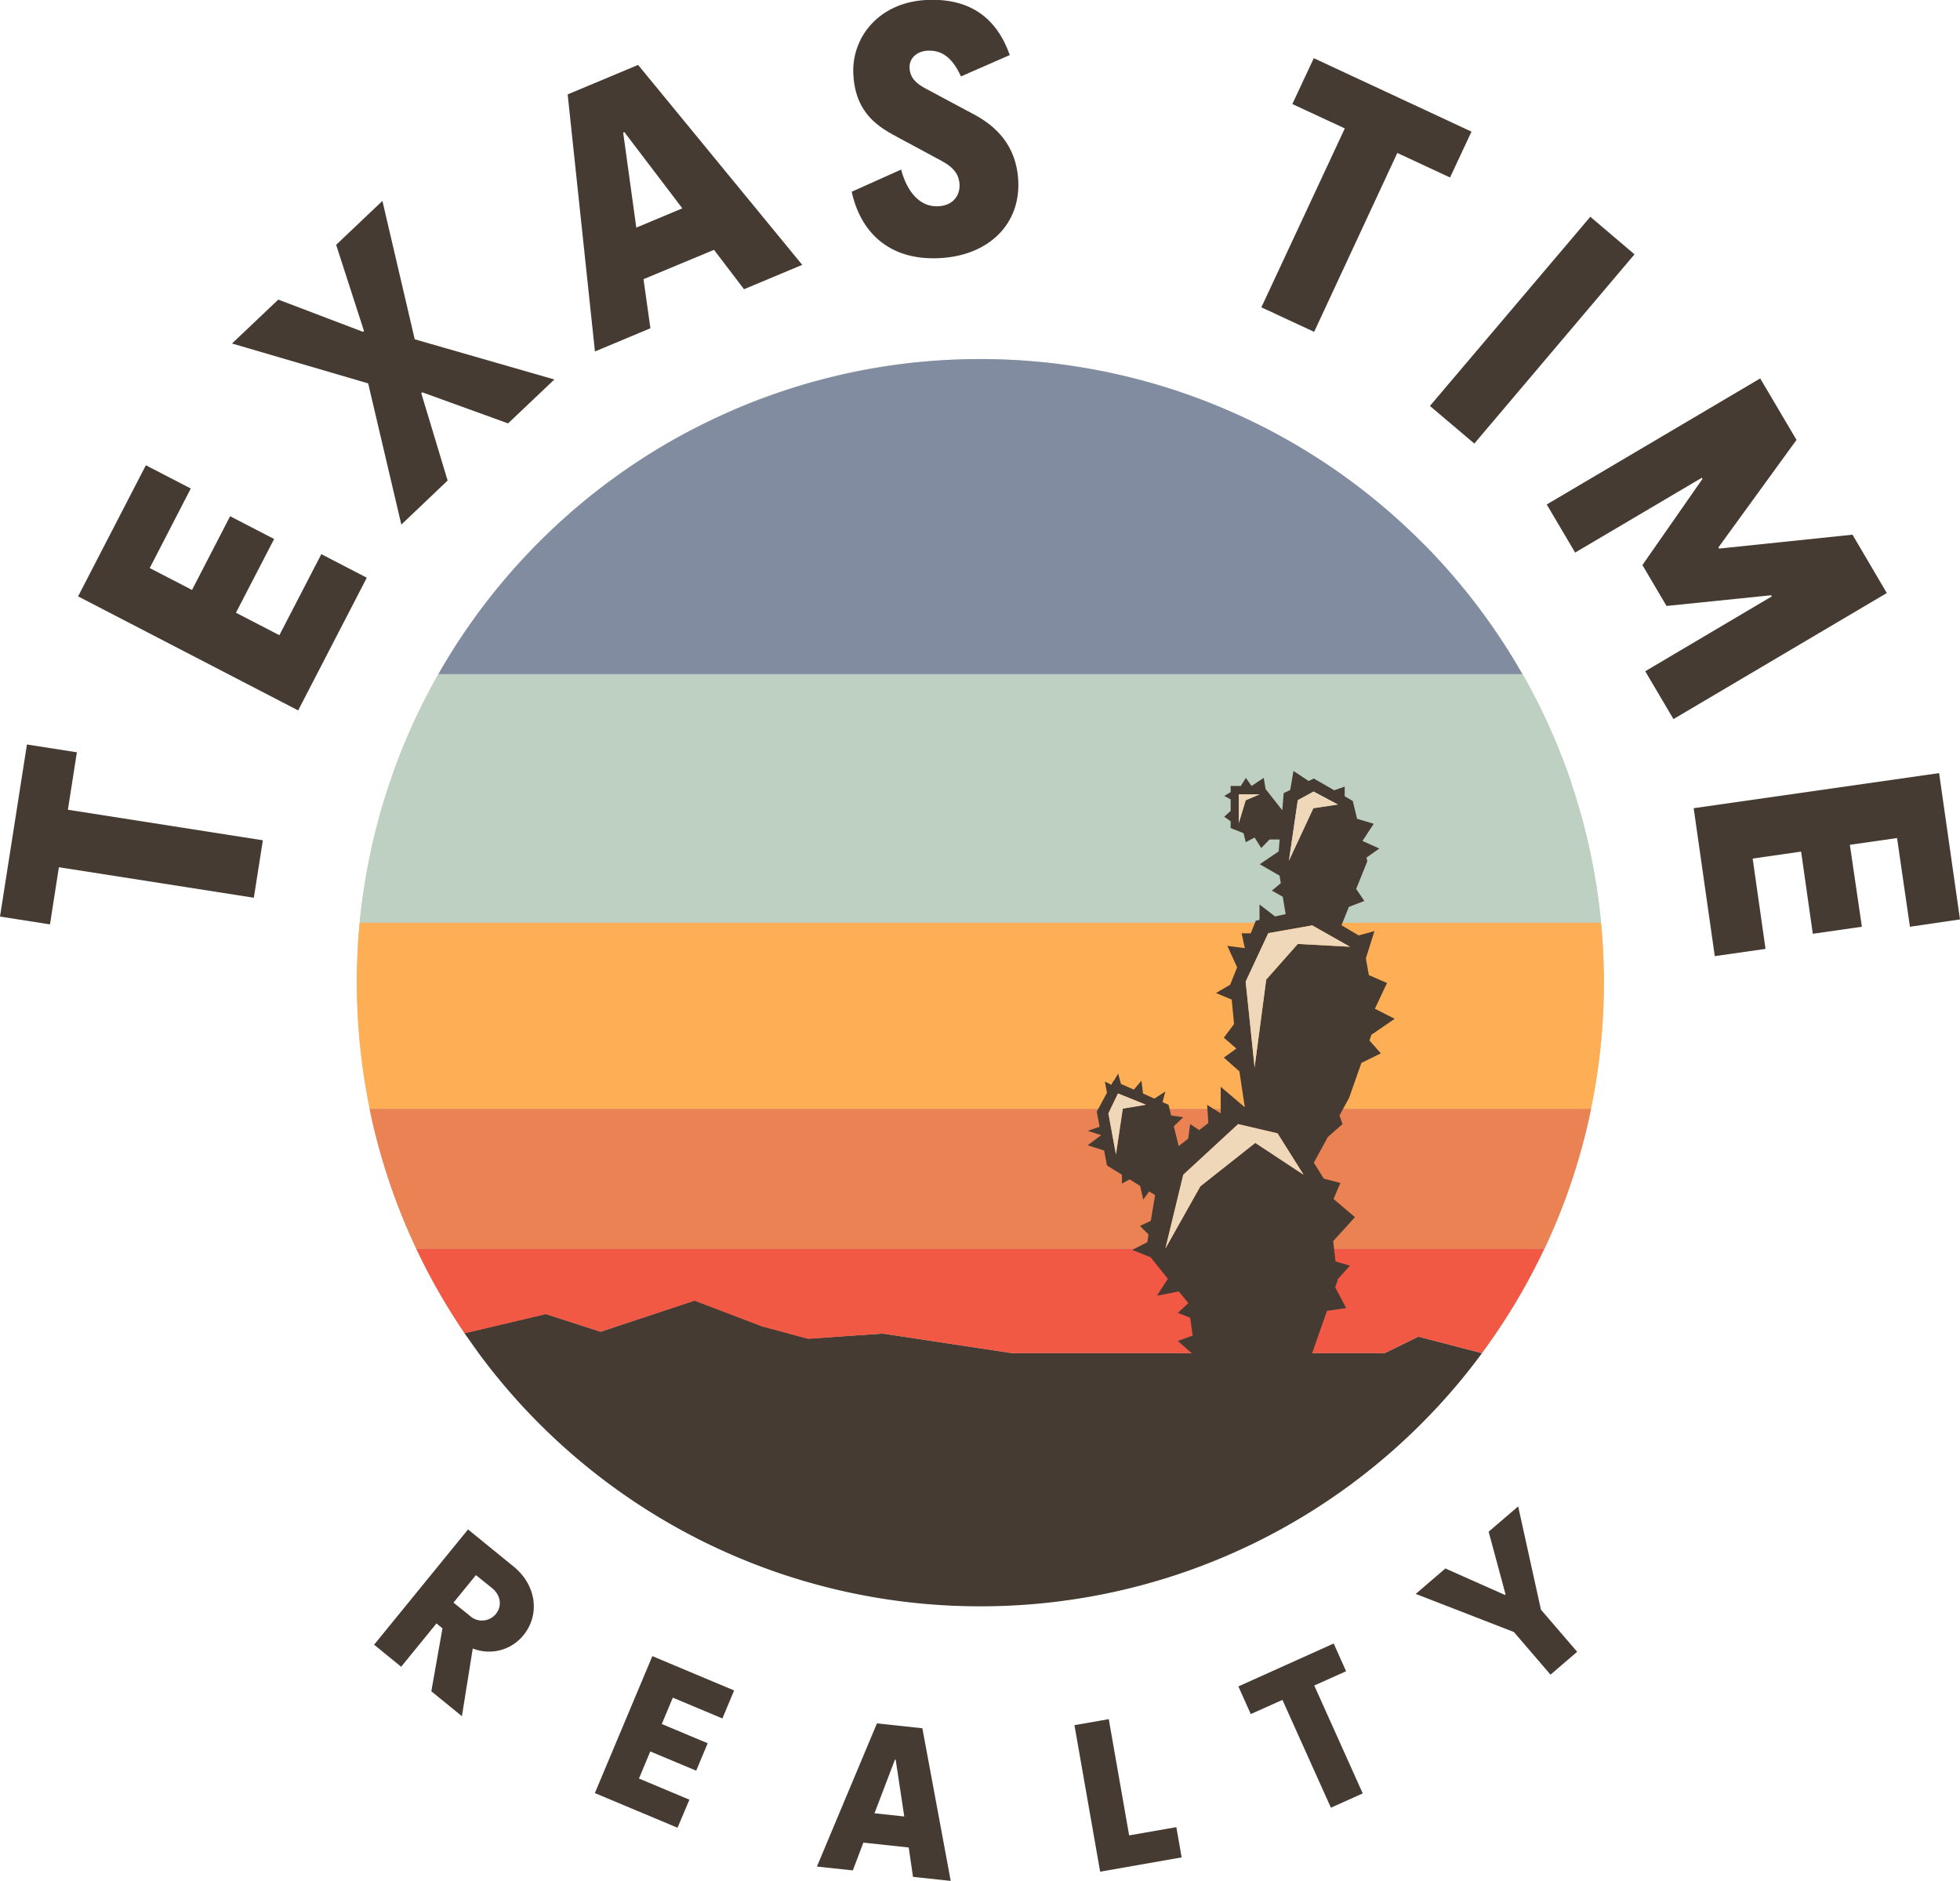 <svg xmlns="http://www.w3.org/2000/svg" viewBox="0 0 456.87 438.39"><defs><style>.cls-1{fill:#463b33;}.cls-2{fill:#bdd0c1;}.cls-3{fill:#f25944;}.cls-4{fill:#ea8253;}.cls-5{fill:#feaf56;}.cls-6{fill:#818ca0;}.cls-7{fill:#efd8b9;}</style></defs><g id="Layer_2" data-name="Layer 2"><g id="Layer_1-2" data-name="Layer 1"><path class="cls-1" d="M13.73,202.13l-2.08,13.32L0,213.63l6.28-40.11,11.64,1.82-2.09,13.39,45.44,7.12-2.1,13.39Z"/><path class="cls-1" d="M18.2,139,34,108.44l10.47,5.42L34.9,132.4l9.86,5.1,8.88-17.18,10.26,5.31L55,142.81l10.12,5.24,9.78-18.89,10.6,5.49-16,30.93Z"/><path class="cls-1" d="M104.34,112,93.55,122.27,85.82,89.36l-31.74-9.3L64.87,69.83l19.74,7.51.23-.21L78.35,57.06,89.14,46.83l7.53,32.25,32.55,9.37L118.43,98.68l-20-7.24-.23.21Z"/><path class="cls-1" d="M132.32,22l16.42-6.87L187,61.73l-13.57,5.68-7-9.18L150,65.07l1.61,11.44-12.93,5.41Zm16,31.05,10.73-4.49L145.54,30.79l-.28.12Z"/><path class="cls-1" d="M215.9,20.71l11.21,6c4.84,2.6,9.79,7,10.24,15.34.55,10.31-7,17.51-18.23,18.11-12.24.67-18.64-6.47-20.59-15.47l11.52-5.17c.88,3.42,3.34,8.84,8.72,8.55,3.46-.19,5-2.59,4.9-5.05-.12-2.07-1-3.8-4.24-5.55l-9.77-5.26c-4.61-2.45-10.25-5.54-10.75-14.85C198.44,8.85,204.71.64,215.79,0c10.46-.56,16.59,4.35,19.59,12.83L224,17.81c-2.28-5-5-6.13-7.8-6-2.39.13-4.31,1.69-4.18,4.08S213.76,19.59,215.9,20.71Z"/><path class="cls-1" d="M313.47,29.93l-12.23-5.68,5-10.69L343,30.68l-5,10.69-12.29-5.72-19.39,41.7-12.3-5.72Z"/><path class="cls-1" d="M370.7,50.52,381,59.28l-37.34,44.1-10.35-8.76Z"/><path class="cls-1" d="M382.84,131.7l14-20.08-.16-.26-29.52,17.43-6.62-11.21L410.3,88.2l8.46,14.33L400.55,127.6l.16.26,31.1-3.24,8,13.6L390.08,167.6l-6.58-11.15L413,139l-.15-.26-24.39,2.49Z"/><path class="cls-1" d="M452,180.19l4.87,34.1L445.2,216l-3-20.67-11,1.57L434,216l-11.44,1.64-2.73-19.15-11.29,1.62,3,21.05-11.83,1.69-4.92-34.48Z"/><path class="cls-1" d="M103.14,379.52l-1.4-1.14-8.23,10.1-6.31-5.14,21.9-26.87,10.64,8.67c5.31,4.32,6.18,11.23,2.26,16a10.3,10.3,0,0,1-11.8,3.08L107.67,400l-7.13-5.81Zm12.44-3.34c1.43-1.76,1.27-4.27-.91-6.06l-3.73-3-5.23,6.41,3.73,3A4.19,4.19,0,0,0,115.58,376.18Z"/><path class="cls-1" d="M152.06,386l19.06,8-2.73,6.53-11.56-4.85-2.57,6.14,10.7,4.49-2.68,6.39-10.7-4.48-2.64,6.31,11.76,4.93L157.93,426l-19.27-8.08Z"/><path class="cls-1" d="M204.41,401.68,215,402.81l6.61,35.58-8.79-.94-1-6.85-10.57-1.13-2.46,6.47-8.37-.89Zm-.57,20.95,6.94.74-2-13.23-.18,0Z"/><path class="cls-1" d="M250.45,402.09l8-1.4,4.75,27.09,11-1.92,1.24,7.05-19,3.33Z"/><path class="cls-1" d="M298.93,396.2l-7.38,3.31-2.89-6.45,22.22-10,2.89,6.46-7.42,3.33L317.65,418l-7.42,3.33Z"/><path class="cls-1" d="M352.88,380.38,330,371.5l6.91-5.93,13.89,6.17.14-.12L347,357l6.88-5.9,5.31,24.07,8.44,9.82-6.21,5.33Z"/><path class="cls-2" d="M335,328c.84-.9,1.67-1.81,2.48-2.73l.24-.27A145.56,145.56,0,0,0,360,291h0c.1-.21.19-.43.29-.64.41-.88.81-1.76,1.2-2.65l.48-1.09c.39-.92.77-1.84,1.15-2.76l.39-.95c.49-1.22,1-2.45,1.42-3.69v0c.47-1.28.91-2.56,1.35-3.86.09-.28.18-.57.28-.85.32-1,.63-2,.94-3l.36-1.22c.26-.89.52-1.79.77-2.69.11-.43.23-.86.34-1.28.25-.94.49-1.89.72-2.83l.27-1.11A145.7,145.7,0,0,0,373.86,229v-.17c0-1.15,0-2.29-.05-3.42s-.06-2-.11-3c0-.15,0-.31,0-.46q-.17-3.49-.5-7h0a144.19,144.19,0,0,0-5.08-26.53c0-.08,0-.16-.07-.25-.32-1.11-.66-2.22-1-3.32l-.15-.46c-.33-1-.67-2-1-3.07l-.21-.59c-.34-1-.69-1.94-1.05-2.9-.09-.23-.17-.45-.26-.67-.35-.94-.72-1.87-1.1-2.8l-.28-.7q-.57-1.38-1.17-2.73l-.3-.7c-.4-.91-.82-1.82-1.24-2.72l-.3-.65q-.66-1.39-1.35-2.76l-.27-.55c-.49-1-1-1.93-1.51-2.89l-.19-.37c-.58-1.08-1.17-2.14-1.77-3.2h0q-1.15-2-2.37-4l-.15-.24c-.73-1.19-1.48-2.36-2.24-3.52l-.36-.54q-2.49-3.75-5.2-7.34l-.26-.34c-.81-1.07-1.64-2.13-2.48-3.18l-.42-.51q-2.82-3.47-5.83-6.75l-.4-.42c-.88-1-1.78-1.9-2.69-2.83L332,127q-3.12-3.15-6.41-6.11l-.54-.48c-.95-.84-1.9-1.67-2.87-2.48l-.55-.47q-3.37-2.8-6.91-5.42l-.71-.52c-1-.72-2-1.44-3-2.13l-.63-.44q-1.83-1.25-3.7-2.45l-.12-.07c-1.17-.75-2.35-1.47-3.54-2.18l-.88-.52c-1-.61-2.08-1.21-3.14-1.79l-.68-.39c-1.29-.7-2.58-1.39-3.89-2l-.47-.24c-1.13-.57-2.27-1.12-3.42-1.66l-1-.48q-1.64-.75-3.3-1.47l-.71-.31c-1.34-.57-2.68-1.12-4-1.66l-.76-.29c-1.11-.42-2.22-.83-3.34-1.23l-1.14-.41c-1.15-.39-2.3-.78-3.46-1.15l-.71-.23c-1.38-.43-2.78-.84-4.18-1.24l-1-.26c-1.1-.3-2.21-.59-3.32-.86l-1.24-.31c-1.22-.29-2.45-.57-3.69-.83l-.62-.13c-1.43-.3-2.87-.57-4.32-.82l-1.14-.19q-1.67-.27-3.33-.51L247.9,85c-1.34-.18-2.67-.35-4-.49l-.41,0c-1.48-.15-3-.28-4.45-.38L237.75,84c-1.12-.07-2.25-.13-3.37-.18l-1.33,0c-1.51,0-3-.07-4.53-.07h0c-1.52,0-3,0-4.53.07l-1.33,0c-1.12.05-2.25.11-3.37.18l-1.27.08c-1.49.1-3,.23-4.44.38l-.42,0c-1.35.15-2.68.31-4,.49l-1.3.18q-1.66.24-3.33.51l-1.15.19c-1.44.25-2.88.52-4.31.82l-.63.13c-1.23.26-2.46.54-3.68.83l-1.25.31c-1.1.27-2.21.56-3.3.86l-1,.26c-1.4.4-2.79.81-4.18,1.24l-.71.23c-1.16.37-2.31.76-3.45,1.15l-1.15.41c-1.12.4-2.23.81-3.34,1.23l-.76.29c-1.36.54-2.7,1.09-4,1.66l-.72.31c-1.1.48-2.2,1-3.28,1.47l-1,.48c-1.14.54-2.28,1.09-3.4,1.66l-.48.24c-1.31.66-2.6,1.35-3.89,2l-.68.39c-1.06.58-2.1,1.18-3.14,1.79l-.88.52c-1.19.71-2.37,1.43-3.53,2.18l-.13.07q-1.87,1.2-3.7,2.45l-.63.44q-1.51,1.05-3,2.13l-.72.52q-3.54,2.61-6.91,5.42l-.55.47c-1,.81-1.92,1.64-2.86,2.48l-.55.49q-3.3,3-6.4,6.1l-.49.5c-.91.93-1.8,1.87-2.69,2.82l-.4.43q-3,3.28-5.83,6.75l-.42.52c-.84,1-1.67,2.1-2.48,3.16l-.27.35q-2.7,3.59-5.19,7.33l-.36.56c-.76,1.16-1.51,2.32-2.23,3.5l-.16.25q-1.22,2-2.37,4h0v0c-.6,1-1.18,2.1-1.76,3.16-.06.13-.13.26-.2.39-.51,1-1,1.91-1.49,2.87l-.29.57c-.45.91-.9,1.82-1.33,2.74-.11.22-.21.45-.32.67-.41.9-.83,1.8-1.23,2.71-.1.23-.2.47-.31.7-.39.91-.78,1.81-1.15,2.72l-.3.72c-.37.92-.74,1.85-1.09,2.78-.09.23-.17.46-.26.68-.36,1-.71,1.93-1,2.89l-.21.61c-.36,1-.7,2-1,3.06l-.15.47c-.35,1.09-.69,2.2-1,3.31a2.41,2.41,0,0,1-.08.25A145.93,145.93,0,0,0,83.84,215v0h0q-.33,3.45-.5,6.94c0,.19,0,.38,0,.57,0,1-.09,2-.11,2.93,0,1.2,0,2.4,0,3.6,0,.1,0,.19,0,.29a145.89,145.89,0,0,0,3.83,33c.09.38.19.76.28,1.13.22.94.46,1.88.71,2.81.11.43.23.86.35,1.3.24.89.5,1.78.76,2.67.12.41.24.82.37,1.23.3,1,.61,2,.93,2.95.09.29.19.58.28.87.44,1.29.88,2.57,1.35,3.85l0,.06c.45,1.23.92,2.44,1.4,3.65.13.33.26.65.4,1,.37.92.75,1.83,1.14,2.74.16.37.32.74.49,1.11.38.88.78,1.76,1.19,2.63.1.21.19.43.29.65h0a145.42,145.42,0,0,0,14.6,24.41h0q3.67,5,7.77,9.62l.24.28c.81.92,1.64,1.83,2.47,2.73l.32.34c.88.93,1.76,1.85,2.66,2.76l.12.13q4.31,4.36,9,8.35l.38.32c.89.76,1.79,1.5,2.7,2.24l.51.41c.92.73,1.85,1.46,2.78,2.17l.39.29q4.83,3.66,10,6.92l.61.38c.92.58,1.85,1.14,2.78,1.7l.78.46c.92.54,1.85,1.07,2.77,1.59l.72.4c1.1.6,2.2,1.19,3.31,1.76l.19.1q1.84,1,3.72,1.86l.08,0c1.15.55,2.32,1.09,3.49,1.61l.88.39c.92.4,1.84.8,2.76,1.18l1.09.44c.9.36,1.79.72,2.69,1.06l1.07.41,3,1.09.72.25q1.92.66,3.87,1.26l.28.08c1.17.36,2.35.71,3.53,1l1.15.31c.91.25,1.82.49,2.73.71l1.35.33,2.63.61,1.35.29c.95.2,1.91.39,2.86.57l1.11.21c1.33.24,2.67.47,4,.67l.32,0c1.23.18,2.46.35,3.7.5.43.06.87.1,1.31.15l2.76.3,1.51.13c.88.08,1.76.14,2.64.2l1.53.1,2.82.13,1.33.05c1.38,0,2.76.06,4.15.06h0c1.39,0,2.77,0,4.15-.06l1.33-.05,2.82-.13,1.52-.1c.89-.06,1.77-.12,2.65-.2l1.51-.13,2.76-.3c.44-.05.88-.09,1.31-.15,1.24-.15,2.48-.32,3.71-.5l.31,0c1.34-.2,2.68-.43,4-.67.37-.06.74-.14,1.1-.21,1-.18,1.92-.37,2.87-.57l1.35-.29,2.64-.61,1.34-.33c.91-.22,1.82-.46,2.73-.71l1.15-.31c1.18-.33,2.36-.68,3.53-1l.28-.08q1.95-.6,3.87-1.26l.72-.25c1-.36,2-.72,3-1.1l1.06-.4c.9-.34,1.8-.7,2.7-1.06l1.08-.44c.93-.38,1.85-.78,2.77-1.18l.88-.39c1.18-.52,2.34-1.06,3.5-1.61l.07,0c1.25-.6,2.49-1.22,3.73-1.86l.17-.09c1.12-.58,2.22-1.17,3.32-1.77l.71-.4c.93-.52,1.86-1.05,2.78-1.59l.78-.46,2.79-1.7.59-.38q5.14-3.26,10-6.92l.37-.29c.94-.71,1.87-1.44,2.79-2.17l.51-.41c.91-.74,1.81-1.49,2.71-2.25l.36-.31q4.68-4,9-8.35l.12-.12c.9-.91,1.79-1.84,2.66-2.77Z"/><path class="cls-1" d="M228.51,374.39a145.13,145.13,0,0,0,116.93-59l-14.82-3.85-7.86,3.85H235.94l-30.18-4.57L188.39,312l-10.74-2.9-15.72-6L140,310.39l-12.81-4.14-18.92,4.48,3.29,4.64A145.13,145.13,0,0,0,228.51,374.39Z"/><path class="cls-3" d="M345.43,315.37A145.07,145.07,0,0,0,360,291H97a146,146,0,0,0,11.31,19.77l18.92-4.48L140,310.39l21.91-7.23,15.72,6,10.74,2.9,17.37-1.24,30.18,4.57h86.82l7.86-3.85Z"/><path class="cls-4" d="M360.05,291a144.69,144.69,0,0,0,10.84-32.56H86.13A144.69,144.69,0,0,0,97,291Z"/><path class="cls-5" d="M370.87,258.4a145.61,145.61,0,0,0,3-29.36c0-4.74-.24-9.42-.68-14H83.84c-.44,4.63-.68,9.31-.68,14a145.61,145.61,0,0,0,3,29.36Z"/><path class="cls-2" d="M373.18,215a144.43,144.43,0,0,0-18.34-57.87H102.18A144.43,144.43,0,0,0,83.84,215Z"/><path class="cls-6" d="M354.84,157.12a145.38,145.38,0,0,0-252.66,0Z"/><path class="cls-1" d="M317.34,247.74l4.53-2.23-2.66-3,.47-1.34,5.41-3.71-4.61-2.35h0l2.83-6-4.24-1.84-.69-3.9,2-6.35-3.68,1-4-2.37,1.73-4.28,3.59-1.38-1.9-2.8,2.6-6.45-.2-.86,3-2.11-3.93-1.77,2.63-4-3.89-1.16-1-4.16-1.88-1.08v-2.26l-2.45.85-4.77-2.74-1.19.58-3.54-2.34-.75,4.43-1.53.74-.32,4L295,183.89l-.43-2.59-2.84,1.89-1.32-1.89-1.19,1.89h-2.36v1.44l-1.5.88,1.5.8V189l-1.5,1.36,1.5,1.06V193l3,1.19.52,2.09,2.07-1.07h0l1.54,2.45,1.93-2h2.36l-.22,2.77-4.41,3,4.61,2.66.29,1.77-2.08,1.72L299,209l.68,4.06-2.47.54-3.62-2.79v3.59l-.87.2-1.18,2.93h-2.12l.74,3.46-4.08-.54,2.29,5-1.6,4v.05l-3.33,1.95,3.67,1.53.54,5.7-2.38,3.18,2.93,2.53-2.93,2.11,3.63,3.21,1.26,8.36h0l-5.62-4.77v6.21h0l-3.16-2,.28,4.24-2.13,1.65L277.43,262l-.47,3.4-2.22,1.72-1.13-4.62,2.2-2.11L273,260l-.61-2.5-1.4-.62.64-2.48-2.55,1.65h0l-2.64-1.17h0l-.37-3-1.77,2.09-3-1.33-.66-2.43-1,1.69-.09,0-.51.93-1.5-.75.49,2.62-2.38,4.4.67,3.52-2.78.95,3.14,1h0l-3.14,2.36,3.83,1.23.66,3.49,3.49,2.16v2.07l1.78-1,2.45,1.51.74,3.19,1.38-1.88,1.38.85-1,6-2.53,1.18,2,2-.28,1.79-3.52,1.8,4.3,1.73,4,5L269.68,302l5.1-1,2.17,2.67v.1L274.55,306l2.87,1.12.58,4.16-3.45,1.27,4.14,3.65h0l.53,3.83h25l5.09-14.5,4.48-.66-2.56-4.83.57-1.62,0-.26,2.87-3.16-3.36-1-.55-4.72,5.08-5.59-5-4.24,1.61-3.73-3.87-1L306.25,271l3.27-6,3.42-3-.71-2,2.25-4.14Zm-28.58-62.61h4.87l-3.27,1.4-1.6,5.32ZM302.51,220l-7.36,8.31-2.71,20.48-2.08-20,5.27-11.3,10.24-1.81,8.8,5Zm3.68-35.52,5.64,3-5.69.86-5.69,12.22,2.06-14.08Zm-47.83,75,2.24-4.64,6.49,2.62-5.37.9-1.6,10.71Zm34.24,6.87-12.8,10.12L271.64,291l4.17-17.22L288.6,262l9.2,2.16,6.07,9.65Z"/><polygon class="cls-7" points="288.76 185.13 293.63 185.13 290.36 186.53 288.76 191.84 288.76 185.13"/><polygon class="cls-7" points="302.51 220.01 295.15 228.32 292.44 248.8 290.36 228.8 295.63 217.5 305.87 215.69 314.67 220.65 302.51 220.01"/><polygon class="cls-7" points="306.19 184.5 311.83 187.53 306.14 188.39 300.45 200.61 302.51 186.53 306.19 184.5"/><polygon class="cls-7" points="258.36 259.52 260.6 254.88 267.09 257.5 261.72 258.4 260.12 269.11 258.36 259.52"/><polygon class="cls-7" points="292.6 266.39 279.8 276.51 271.64 291.03 275.81 273.81 288.6 262 297.8 264.15 303.87 273.81 292.6 266.39"/></g></g></svg>